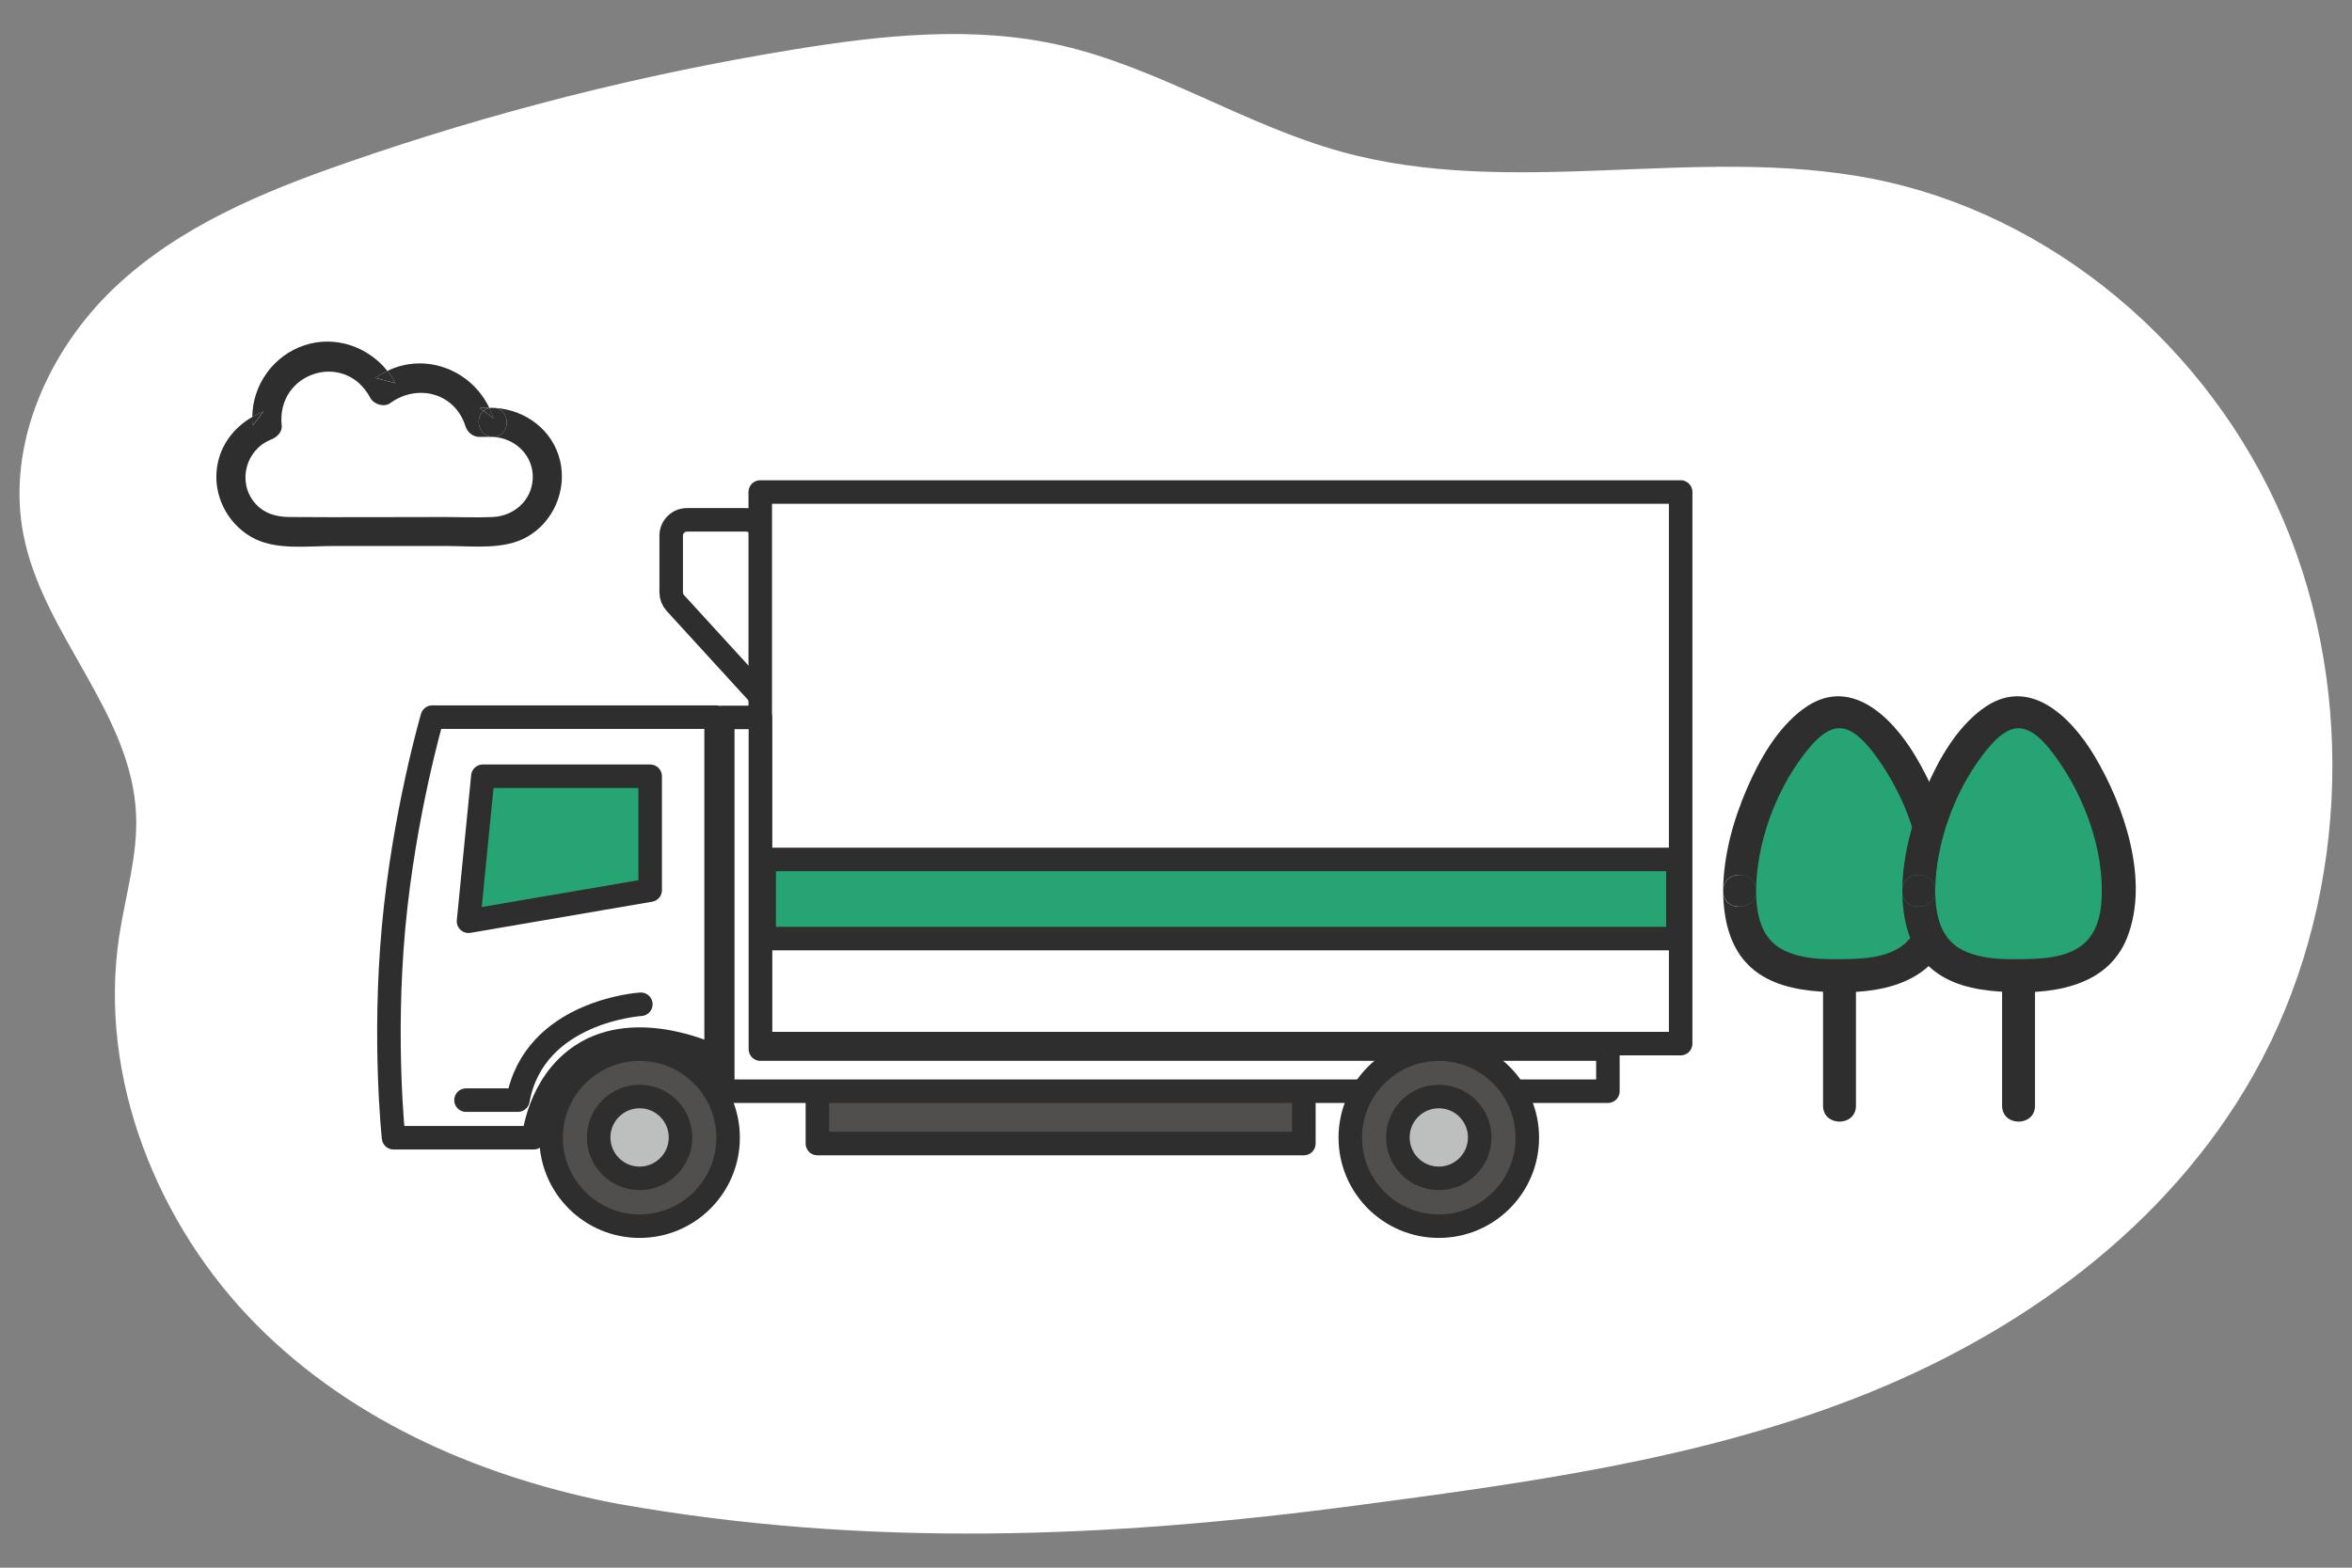 <svg xmlns="http://www.w3.org/2000/svg" width="300" height="200" viewBox="0 0 300 200"><rect x="0" y="0" width="300" height="200" fill="#808080" stroke="none"/><g id="_&#x30EC;&#x30A4;&#x30E4;&#x30FC;_2" data-name="&#x30EC;&#x30A4;&#x30E4;&#x30FC; 2"><path d="m79.03,191.9c-17-3.23-33.79-10.26-46.32-22.89-12.53-12.63-20.24-31.42-17.51-49.55.78-5.16,2.37-10.25,2.16-15.47-.52-13.05-11.84-22.93-14.36-35.72-2.28-11.57,3.28-23.67,11.58-31.55,8.3-7.87,18.98-12.25,29.55-15.93,18.61-6.48,37.72-11.32,57.08-14.47,11.31-1.84,22.94-3.09,34.12-.53,12.36,2.83,23.44,10.14,35.66,13.54,21.96,6.11,45.49-.88,67.81,3.47,22.69,4.42,42.92,21.23,52.45,43.56,9.52,22.33,8.08,49.58-3.74,70.63-11.15,19.84-30.36,33.4-50.78,41.35-20.42,7.95-42.22,10.87-63.79,13.73-31.43,4.17-62.42,5.4-93.91-.18Z" style="fill: #fff;"></path></g><g id="_&#x30EC;&#x30A4;&#x30E4;&#x30FC;_1" data-name="&#x30EC;&#x30A4;&#x30E4;&#x30FC; 1"><g><g><path d="m232.53,111.53v29.53c0,2.71,4.2,2.71,4.2,0v-29.53c0-2.71-4.2-2.71-4.2,0Z" style="fill: #2e2e2e;"></path><g><path d="m234.63,90.79c-5.88,0-12.74,13.55-12.74,22.84s5.7,10.82,12.74,10.82,12.74-1.52,12.74-10.82-6.86-22.84-12.74-22.84Z" style="fill: #26a474;"></path><g><path d="m229.98,90.46c-3.3,2.47-5.5,6.34-7.12,10.06-1.8,4.14-3.02,8.58-3.08,13.12-.04-2.71,4.16-2.7,4.2,0,.08-6,2.4-12.49,6.02-17.26,1.06-1.39,2.92-3.72,4.93-3.46,1.9.24,3.57,2.46,4.59,3.88,3.55,4.97,5.99,11.66,5.7,17.81-.11,2.45-.8,4.97-3,6.33-2,1.24-4.57,1.38-6.86,1.42-2.63.05-5.62.05-8.01-1.22-2.79-1.48-3.33-4.6-3.37-7.49-.04,2.71-4.24,2.71-4.2,0,.05,3.56.8,7.3,3.56,9.78,2.42,2.17,5.68,2.85,8.83,3.07,6.16.43,13.71-.32,16.3-6.89,2.87-7.28-.36-16.78-4.15-23.14-3.03-5.08-8.46-10.41-14.34-6Z" style="fill: #2e2e2e;"></path><path d="m223.99,113.64c-.04-2.7-4.24-2.71-4.2,0-.04,2.71,4.17,2.71,4.2,0Z" style="fill: #2e2e2e;"></path></g></g></g><g><path d="m255.37,111.53v29.53c0,2.71,4.2,2.71,4.2,0v-29.53c0-2.71-4.2-2.71-4.2,0Z" style="fill: #2e2e2e;"></path><g><path d="m257.47,90.79c-5.88,0-12.74,13.55-12.74,22.84s5.7,10.82,12.74,10.82,12.74-1.52,12.74-10.82-6.86-22.84-12.74-22.84Z" style="fill: #26a474;"></path><g><path d="m252.83,90.46c-3.3,2.47-5.5,6.34-7.12,10.06-1.8,4.14-3.02,8.58-3.08,13.12-.04-2.71,4.16-2.7,4.2,0,.08-6,2.4-12.49,6.02-17.26,1.06-1.39,2.92-3.72,4.93-3.46,1.9.24,3.57,2.46,4.59,3.88,3.55,4.97,5.99,11.66,5.7,17.81-.11,2.45-.8,4.97-3,6.33-2,1.24-4.57,1.38-6.86,1.42-2.63.05-5.62.05-8.01-1.22-2.79-1.48-3.33-4.6-3.37-7.49-.04,2.71-4.24,2.71-4.2,0,.05,3.56.8,7.3,3.56,9.78,2.42,2.17,5.68,2.85,8.83,3.07,6.16.43,13.71-.32,16.3-6.89,2.87-7.28-.36-16.78-4.15-23.14-3.03-5.08-8.46-10.41-14.34-6Z" style="fill: #2e2e2e;"></path><path d="m246.84,113.64c-.04-2.7-4.24-2.71-4.2,0-.04,2.71,4.17,2.71,4.2,0Z" style="fill: #2e2e2e;"></path></g></g></g><g><path d="m91.34,134.88s-9.98-5.06-17.22-.21c-5.45,3.65-6.05,10.48-6.05,10.48h-17.87s-1.33-12.33,0-26.83c1.33-14.5,4.94-26.83,4.94-26.83h36.2v43.39Z" style="fill: #fff; stroke: #2e2e2e; stroke-linecap: round; stroke-linejoin: round; stroke-width: 3px;"></path><path d="m95.21,66.32c1.11.01,1.99.91,2,2.03l.1,20.8-11.17-12.22c-.34-.38-.53-.86-.53-1.37v-7.21c0-1.12.89-2.03,2.01-2.03,2.13,0,5.47-.02,7.59,0Z" style="fill: #fff; stroke: #2e2e2e; stroke-linecap: round; stroke-linejoin: round; stroke-width: 3px;"></path><rect x="96.97" y="62.77" width="117.4" height="70.37" style="fill: #fff; stroke: #2e2e2e; stroke-linecap: round; stroke-linejoin: round; stroke-width: 3px;"></rect><path d="m81.74,128.12s-13.61.83-15.68,12.23h-6.62" style="fill: none; stroke: #2e2e2e; stroke-linecap: round; stroke-linejoin: round; stroke-width: 3px;"></path><rect x="104.26" y="133.53" width="62.05" height="12.36" style="fill: #514f4e; stroke: #2e2e2e; stroke-linecap: round; stroke-linejoin: round; stroke-width: 3px;"></rect><polygon points="205.09 139.21 92.19 139.21 92.19 91.52 96.99 91.52 96.99 133.84 205.09 133.84 205.09 139.21" style="fill: #fff; stroke: #2e2e2e; stroke-linecap: round; stroke-linejoin: round; stroke-width: 3px;"></polygon><g><path d="m92.87,145.14c0,6.24-5.06,11.29-11.29,11.29s-11.29-5.06-11.29-11.29,5.06-11.29,11.29-11.29,11.29,5.06,11.29,11.29Z" style="fill: #514f4e; stroke: #2e2e2e; stroke-linecap: round; stroke-linejoin: round; stroke-width: 3px;"></path><circle cx="81.58" cy="145.11" r="5.22" style="fill: #bdbebe; stroke: #2e2e2e; stroke-linecap: round; stroke-linejoin: round; stroke-width: 3px;"></circle></g><g><path d="m194.81,145.14c0,6.24-5.06,11.29-11.29,11.29s-11.29-5.06-11.29-11.29,5.06-11.29,11.29-11.29,11.29,5.06,11.29,11.29Z" style="fill: #514f4e; stroke: #2e2e2e; stroke-linecap: round; stroke-linejoin: round; stroke-width: 3px;"></path><circle cx="183.52" cy="145.11" r="5.22" style="fill: #bdbebe; stroke: #2e2e2e; stroke-linecap: round; stroke-linejoin: round; stroke-width: 3px;"></circle></g><rect x="97.47" y="109.64" width="116.55" height="10.1" style="fill: #26a474; stroke: #2e2e2e; stroke-linecap: round; stroke-linejoin: round; stroke-width: 3px;"></rect><polygon points="82.93 113.56 59.76 117.53 61.59 99.03 82.93 99.03 82.93 113.56" style="fill: #26a474; stroke: #2e2e2e; stroke-linecap: round; stroke-linejoin: round; stroke-width: 3px;"></polygon></g><g><path d="m62.85,53.88h-1.69c-.92-3.3-3.93-5.72-7.52-5.72-1.81,0-3.48.62-4.8,1.66-1.27-2.6-3.93-4.39-7.02-4.39-4.32,0-7.82,3.5-7.82,7.82,0,.35.03.7.08,1.04-2.7.96-4.65,3.54-4.65,6.56,0,3.83,3.13,6.96,6.96,6.96h26.46c3.83,0,6.96-3.13,6.96-6.96s-3.13-6.96-6.96-6.96Z" style="fill: #fff;"></path><g><path d="m62.43,52.06c-.31.05-.56.18-.76.35.43.33.86.65,1.29.98-.15-.47-.32-.91-.53-1.33Z" style="fill: #2e2e2e;"></path><path d="m62.85,52.03c.1,0,.19.02.29.02-.09-.01-.19-.02-.29-.02Z" style="fill: #2e2e2e;"></path><path d="m62.95,53.39c-.43-.33-.86-.65-1.29-.98-1.09.93-.7,3.26,1.19,3.33,2.29,0,2.39-3.4.29-3.69-.1,0-.19-.02-.29-.02-.15,0-.29,0-.43.03.2.43.38.87.53,1.33Z" style="fill: #2e2e2e;"></path><path d="m50.44,48.88c-.3-.56-.64-1.08-1.03-1.57-.51.25-1.02.55-1.51.9.85.22,1.69.44,2.54.67Z" style="fill: #2e2e2e;"></path><path d="m63.14,52.05c2.09.29,1.99,3.69-.29,3.69,2.86.11,5.26,2.41,5.1,5.37-.15,2.76-2.41,4.73-5.1,4.85-1.99.09-4,0-6,0-6.64,0-13.29.05-19.93,0-1.72-.01-3.33-.47-4.47-1.86-2.2-2.68-1.08-6.75,2.12-8.02.7-.28,1.45-.93,1.36-1.79-.73-6.77,8.07-9.63,11.3-3.53.44.82,1.75,1.24,2.54.67,3.5-2.54,8.26-1.3,9.6,2.95.25.78.95,1.36,1.79,1.36h1.69c-1.88-.07-2.28-2.4-1.19-3.33-.17-.13-.33-.25-.5-.38h1.25c-2.33-4.87-8.13-7.08-13-4.71.39.48.73,1.01,1.03,1.57-.85-.22-1.69-.44-2.54-.67.49-.35.99-.65,1.51-.9-2.47-3.09-6.65-4.56-10.55-3.28-3.97,1.3-6.65,5.05-6.68,9.15.45-.26.92-.49,1.42-.69-.45.6-.91,1.19-1.36,1.79-.04-.37-.06-.74-.05-1.1-2.59,1.49-4.38,4-4.58,7.13-.22,3.5,1.79,6.91,4.93,8.44,2.9,1.41,6.73.9,9.86.9h14.78c3.23,0,7.06.5,9.99-1.13,3.39-1.89,5.15-5.94,4.28-9.71-.91-3.93-4.38-6.52-8.29-6.78Z" style="fill: #2e2e2e;"></path><path d="m62.85,52.03h-.44s0,.02.01.03c.13-.02.27-.03.43-.03Z" style="fill: #2e2e2e;"></path><path d="m32.22,54.29c.45-.6.91-1.19,1.36-1.79-.49.2-.97.43-1.42.69,0,.36.01.73.05,1.1Z" style="fill: #2e2e2e;"></path><path d="m61.66,52.41c.2-.17.46-.3.76-.35,0,0,0-.02-.01-.03h-1.25c.17.13.33.25.5.38Z" style="fill: #2e2e2e;"></path></g></g></g></g></svg>